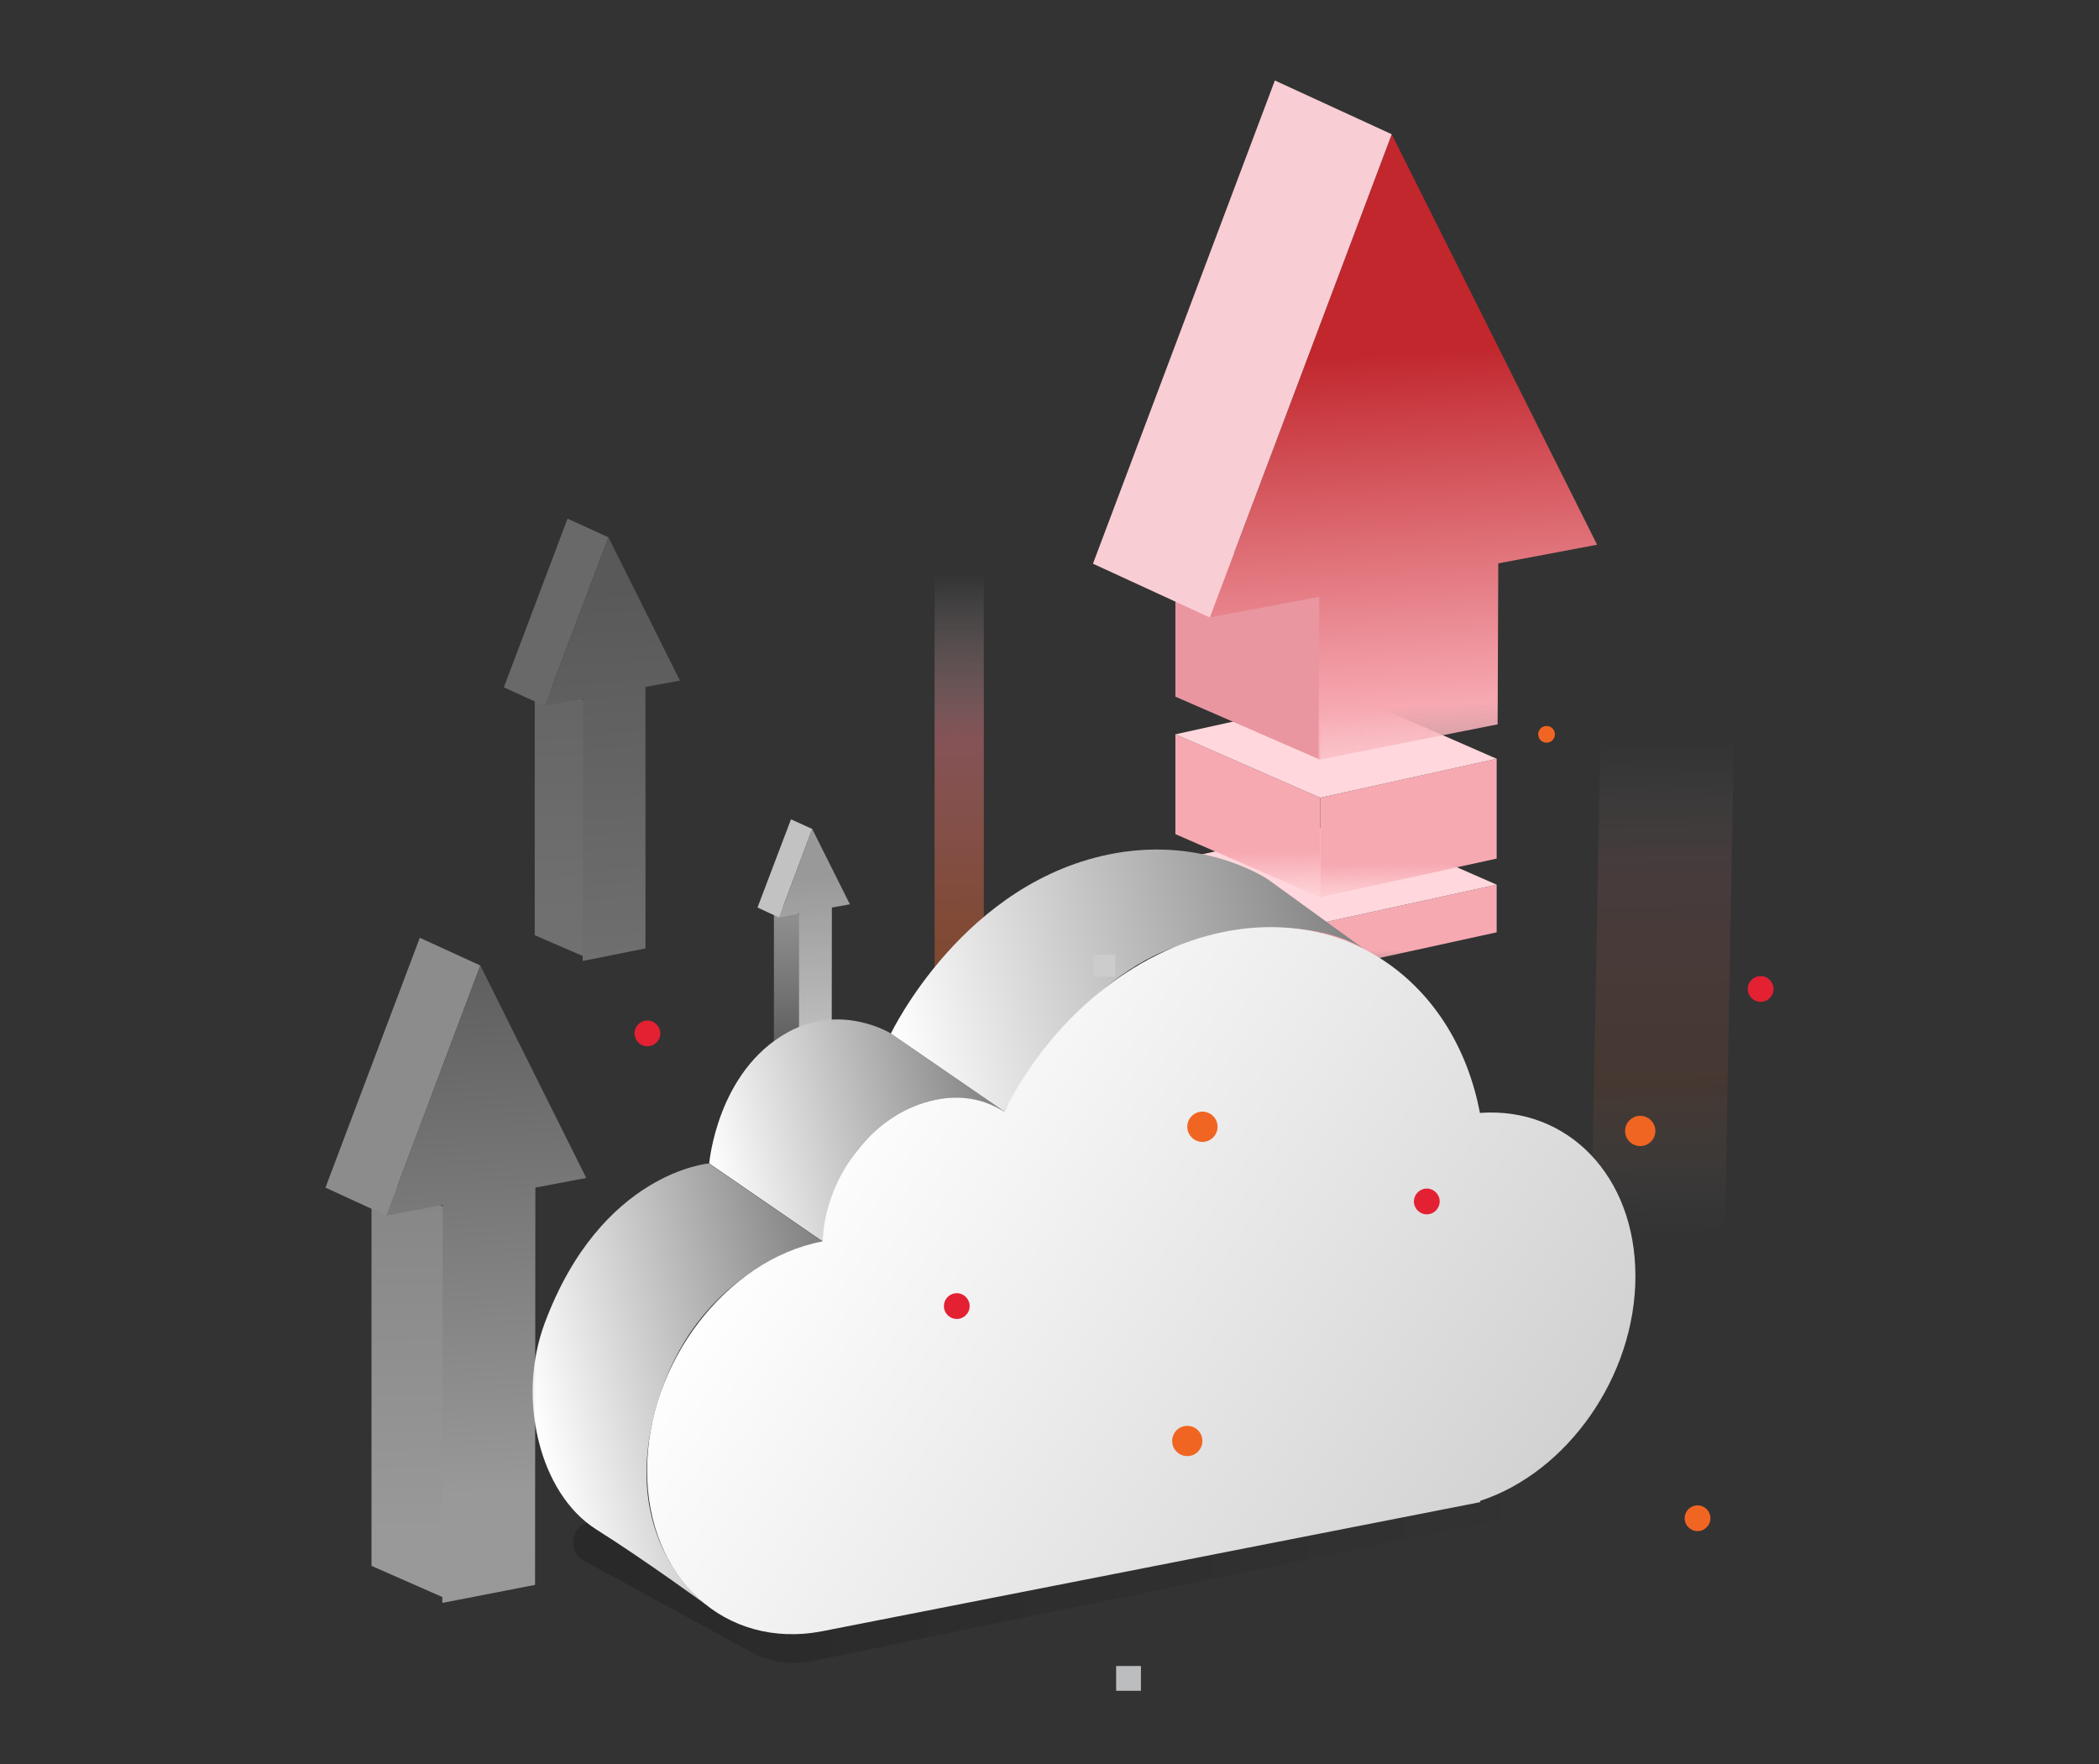 <?xml version="1.0" encoding="utf-8"?>
<!-- Generator: Adobe Illustrator 24.3.0, SVG Export Plug-In . SVG Version: 6.00 Build 0)  -->
<svg version="1.1" id="Layer_1" xmlns="http://www.w3.org/2000/svg" xmlns:xlink="http://www.w3.org/1999/xlink" x="0px" y="0px"
	 viewBox="0 0 652 548" style="enable-background:new 0 0 652 548;" xml:space="preserve">
<rect x="0" y="0" width="652" height="548" fill="#333333" stroke="none"/>
<style type="text/css">
	.st0{opacity:0.1;fill:url(#SVGID_1_);}
	.st1{opacity:0.4;fill:url(#SVGID_2_);}
	.st2{opacity:0.8;}
	.st3{fill:url(#SVGID_3_);}
	.st4{fill:#E6E6E6;}
	.st5{fill:url(#SVGID_4_);}
	.st6{fill:url(#SVGID_5_);}
	.st7{fill:url(#SVGID_6_);}
	.st8{fill:#FFD7DC;}
	.st9{fill:url(#SVGID_7_);}
	.st10{fill:url(#SVGID_8_);}
	.st11{fill:#EA96A1;}
	.st12{fill:url(#SVGID_9_);}
	.st13{fill:#F9CDD4;}
	.st14{opacity:0.5;fill:url(#SVGID_10_);}
	.st15{opacity:0.2;fill:url(#SVGID_11_);}
	.st16{fill:url(#SVGID_12_);}
	.st17{fill:url(#SVGID_13_);}
	.st18{fill:url(#SVGID_14_);}
	.st19{fill:url(#SVGID_15_);}
	.st20{opacity:0.3;}
	.st21{fill:url(#SVGID_16_);}
	.st22{fill:url(#SVGID_17_);}
	.st23{opacity:0.5;}
	.st24{fill:url(#SVGID_18_);}
	.st25{fill:url(#SVGID_19_);}
	.st26{fill:#E32133;}
	.st27{fill:#F16522;}
	.st28{fill:#CCCCCC;}
	.st29{fill:#BCBDBF;}
</style>
<g>
	
		<linearGradient id="SVGID_1_" gradientUnits="userSpaceOnUse" x1="-15456.285" y1="1406.537" x2="-15384.167" y2="1241.982" gradientTransform="matrix(-0.915 0.416 -0.392 -0.914 -13075.153 7926.961)">
		<stop  offset="0.102" style="stop-color:#FFFFFF;stop-opacity:0"/>
		<stop  offset="0.339" style="stop-color:#FF838C"/>
		<stop  offset="0.687" style="stop-color:#F16522"/>
		<stop  offset="0.844" style="stop-color:#F9BFA4;stop-opacity:0.406"/>
		<stop  offset="0.951" style="stop-color:#FFFFFF;stop-opacity:0"/>
	</linearGradient>
	<polygon class="st0" points="497.4,212.8 538.9,213.2 535.3,409.2 493.8,408.8 	"/>
	
		<linearGradient id="SVGID_2_" gradientUnits="userSpaceOnUse" x1="-15278.503" y1="1548.115" x2="-15191.883" y2="1350.469" gradientTransform="matrix(-0.915 0.416 -0.392 -0.914 -13075.153 7926.961)">
		<stop  offset="0.102" style="stop-color:#FFFFFF;stop-opacity:0"/>
		<stop  offset="0.339" style="stop-color:#FF838C"/>
		<stop  offset="0.687" style="stop-color:#F16522"/>
		<stop  offset="0.844" style="stop-color:#F9BFA4;stop-opacity:0.406"/>
		<stop  offset="0.951" style="stop-color:#FFFFFF;stop-opacity:0"/>
	</linearGradient>
	<polygon class="st1" points="290.3,156.7 305.6,156.4 305.6,392.8 290.3,393.1 	"/>
	<g class="st2">
		<linearGradient id="SVGID_3_" gradientUnits="userSpaceOnUse" x1="244.786" y1="353.015" x2="243.684" y2="251.82">
			<stop  offset="0" style="stop-color:#FFFFFF;stop-opacity:0"/>
			<stop  offset="1" style="stop-color:#CCCCCC"/>
		</linearGradient>
		<polygon class="st3" points="240.4,363.9 248.6,367.5 248.6,284.2 240.4,280.6 		"/>
		<polygon class="st4" points="252.3,257.5 245.7,254.5 235.3,281.9 242,285 		"/>
		<linearGradient id="SVGID_4_" gradientUnits="userSpaceOnUse" x1="258.246" y1="370.726" x2="252.356" y2="272.412">
			<stop  offset="0.177" style="stop-color:#FFFFFF"/>
			<stop  offset="1" style="stop-color:#B3B3B3"/>
		</linearGradient>
		<polygon class="st5" points="264,280.9 252.3,257.5 242,285 248.2,283.8 248.2,366.7 258.3,364.7 258.4,281.9 		"/>
	</g>
	<g>
		<g>
			<linearGradient id="SVGID_5_" gradientUnits="userSpaceOnUse" x1="387.882" y1="311.558" x2="387.439" y2="270.925">
				<stop  offset="4.324358e-02" style="stop-color:#FFFFFF;stop-opacity:0"/>
				<stop  offset="0.124" style="stop-color:#FDE9EB;stop-opacity:0.187"/>
				<stop  offset="0.275" style="stop-color:#FAC6CC;stop-opacity:0.532"/>
				<stop  offset="0.398" style="stop-color:#F8B1B9;stop-opacity:0.816"/>
				<stop  offset="0.478" style="stop-color:#F7A9B2"/>
				<stop  offset="0.91" style="stop-color:#F7A9B2"/>
			</linearGradient>
			<polygon class="st6" points="365.1,282 410.1,301.6 410.1,286.8 365.1,267.2 			"/>
			<linearGradient id="SVGID_6_" gradientUnits="userSpaceOnUse" x1="437.709" y1="309.721" x2="437.376" y2="279.142">
				<stop  offset="4.324358e-02" style="stop-color:#FFFFFF;stop-opacity:0"/>
				<stop  offset="0.124" style="stop-color:#FDE9EB;stop-opacity:0.187"/>
				<stop  offset="0.275" style="stop-color:#FAC6CC;stop-opacity:0.532"/>
				<stop  offset="0.398" style="stop-color:#F8B1B9;stop-opacity:0.816"/>
				<stop  offset="0.478" style="stop-color:#F7A9B2"/>
				<stop  offset="0.91" style="stop-color:#F7A9B2"/>
			</linearGradient>
			<polygon class="st7" points="464.9,289.6 410.1,301.6 410.1,286.8 464.9,274.8 			"/>
			<polygon class="st8" points="419.9,255.1 365.1,267.2 410.1,286.8 464.9,274.8 			"/>
		</g>
		<g>
			<linearGradient id="SVGID_7_" gradientUnits="userSpaceOnUse" x1="388.019" y1="293.138" x2="387.371" y2="233.686">
				<stop  offset="4.324358e-02" style="stop-color:#FFFFFF;stop-opacity:0"/>
				<stop  offset="0.124" style="stop-color:#FDE9EB;stop-opacity:0.187"/>
				<stop  offset="0.275" style="stop-color:#FAC6CC;stop-opacity:0.532"/>
				<stop  offset="0.398" style="stop-color:#F8B1B9;stop-opacity:0.816"/>
				<stop  offset="0.478" style="stop-color:#F7A9B2"/>
				<stop  offset="0.91" style="stop-color:#F7A9B2"/>
			</linearGradient>
			<polygon class="st9" points="365.1,259.1 410.1,278.7 410.1,247.8 365.1,228.1 			"/>
			<linearGradient id="SVGID_8_" gradientUnits="userSpaceOnUse" x1="437.854" y1="291.978" x2="437.315" y2="242.581">
				<stop  offset="4.324358e-02" style="stop-color:#FFFFFF;stop-opacity:0"/>
				<stop  offset="0.124" style="stop-color:#FDE9EB;stop-opacity:0.187"/>
				<stop  offset="0.275" style="stop-color:#FAC6CC;stop-opacity:0.532"/>
				<stop  offset="0.398" style="stop-color:#F8B1B9;stop-opacity:0.816"/>
				<stop  offset="0.478" style="stop-color:#F7A9B2"/>
				<stop  offset="0.91" style="stop-color:#F7A9B2"/>
			</linearGradient>
			<polygon class="st10" points="464.9,266.7 410.1,278.7 410.1,247.8 464.9,235.7 			"/>
			<polygon class="st8" points="419.9,216 365.1,228.1 410.1,247.8 464.9,235.7 			"/>
		</g>
		<g>
			<g>
				<polygon class="st11" points="365.1,216.4 410.1,236 410.1,183.7 365.1,164 				"/>
				<linearGradient id="SVGID_9_" gradientUnits="userSpaceOnUse" x1="442.117" y1="283.562" x2="431.681" y2="109.386">
					<stop  offset="0" style="stop-color:#FFFFFF;stop-opacity:0"/>
					<stop  offset="0.368" style="stop-color:#F7A9B2"/>
					<stop  offset="1" style="stop-color:#C1272D"/>
				</linearGradient>
				<polygon class="st12" points="496.1,169.2 432.3,41.7 375.8,191.8 409.8,185.4 409.6,236 465.2,225 465.4,175 				"/>
			</g>
			<polygon class="st13" points="432.3,41.7 396,25 339.5,175.1 375.8,191.8 			"/>
		</g>
	</g>
	<linearGradient id="SVGID_10_" gradientUnits="userSpaceOnUse" x1="536.485" y1="289.269" x2="536.488" y2="289.279">
		<stop  offset="0" style="stop-color:#E4C120"/>
		<stop  offset="0.16" style="stop-color:#E6B420"/>
		<stop  offset="1" style="stop-color:#F27421"/>
	</linearGradient>
	<path class="st14" d="M536.6,289.3c-0.1,0-0.1,0-0.1,0L536.6,289.3z"/>
	<g>
		<linearGradient id="SVGID_11_" gradientUnits="userSpaceOnUse" x1="178.084" y1="470.781" x2="480.553" y2="470.781">
			<stop  offset="0" style="stop-color:#000000"/>
			<stop  offset="1" style="stop-color:#000000;stop-opacity:0"/>
		</linearGradient>
		<path class="st15" d="M233.2,513.1l-51.8-28.3c-5.3-2.9-4.1-10.9,1.8-12.1L416,425l61.3,33.5c5.1,2.8,4,10.4-1.7,11.6L252.2,516
			C245.8,517.3,239,516.3,233.2,513.1z"/>
		<linearGradient id="SVGID_12_" gradientUnits="userSpaceOnUse" x1="275.798" y1="317.367" x2="421.457" y2="283.8">
			<stop  offset="0" style="stop-color:#FFFFFF"/>
			<stop  offset="1" style="stop-color:#808080"/>
		</linearGradient>
		<path class="st16" d="M424,295l-29.8-21.6c0,0-19.1-13.4-47.6-8.4c-47.2,8.3-69.9,56.1-69.9,56.1l35.2,24.2
			c0,0,21.3-39.6,52.2-50.8C403.9,280.1,424,295,424,295z"/>
		<linearGradient id="SVGID_13_" gradientUnits="userSpaceOnUse" x1="219.744" y1="359.477" x2="310.355" y2="338.595">
			<stop  offset="0" style="stop-color:#FFFFFF"/>
			<stop  offset="1" style="stop-color:#808080"/>
		</linearGradient>
		<path class="st17" d="M311.9,345.2l-35.2-24.2c0,0-15.3-9.5-31.9-0.4c-22.1,12.1-24.5,40.8-24.5,40.8l35.2,24.2
			c0,0,1.6-20.2,14.6-32.5C292.3,331.8,311.9,345.2,311.9,345.2z"/>
		<linearGradient id="SVGID_14_" gradientUnits="userSpaceOnUse" x1="166.132" y1="442.626" x2="263.404" y2="420.209">
			<stop  offset="0" style="stop-color:#FFFFFF"/>
			<stop  offset="1" style="stop-color:#808080"/>
		</linearGradient>
		<path class="st18" d="M255.4,385.6l-35.2-24.2c0,0-33.5,2.7-51,49.6c-8.7,23.2-1.7,52.8,15.9,64c15.7,9.9,35.1,24.1,35.1,24.1
			S190,478.8,205,433.3C218.7,391.8,255.4,385.6,255.4,385.6z"/>
		
			<linearGradient id="SVGID_15_" gradientUnits="userSpaceOnUse" x1="248.114" y1="1475.715" x2="613.815" y2="1764.949" gradientTransform="matrix(1 -0.231 0 1 0 -1062.759)">
			<stop  offset="0" style="stop-color:#FFFFFF"/>
			<stop  offset="1" style="stop-color:#B3B3B3"/>
		</linearGradient>
		<path class="st19" d="M508,396.4c0-31.2-21.1-52.7-48.3-50.7c-7.5-39.5-40.1-64-79.2-56.3c-28.9,5.7-54.3,27.6-68.6,55.9
			c-5.9-3.8-13.2-5.3-21.2-3.7c-18.8,3.7-34.2,23.1-35.2,44c0,0,0,0-0.1,0c-30,5.9-54.4,37.8-54.4,71.2c0,33.4,24.3,55.7,54.4,49.9
			l204.4-40.1v-0.4C486.9,457.3,508,427.5,508,396.4z"/>
	</g>
	<g class="st20">
		<linearGradient id="SVGID_16_" gradientUnits="userSpaceOnUse" x1="174.298" y1="282.946" x2="173.2" y2="182.18">
			<stop  offset="0" style="stop-color:#FFFFFF"/>
			<stop  offset="0.947" style="stop-color:#CCCCCC"/>
			<stop  offset="1" style="stop-color:#E6E6E6"/>
		</linearGradient>
		<polygon class="st21" points="166.1,290.5 181.8,297.3 181.8,217.7 166.1,210.9 		"/>
		<polygon class="st4" points="189,166.9 176.3,161.1 156.5,213.5 169.2,219.3 		"/>
		<linearGradient id="SVGID_17_" gradientUnits="userSpaceOnUse" x1="195.49" y1="303.19" x2="188.399" y2="184.846">
			<stop  offset="0" style="stop-color:#FFFFFF"/>
			<stop  offset="1" style="stop-color:#B3B3B3"/>
		</linearGradient>
		<polygon class="st22" points="211.2,211.4 189,166.9 169.2,219.3 181.1,217.1 181,298.5 200.5,294.6 200.5,213.4 		"/>
	</g>
	<g class="st23">
		<linearGradient id="SVGID_18_" gradientUnits="userSpaceOnUse" x1="127.464" y1="474.709" x2="125.794" y2="321.415">
			<stop  offset="0" style="stop-color:#FFFFFF"/>
			<stop  offset="0.947" style="stop-color:#CCCCCC"/>
			<stop  offset="1" style="stop-color:#E6E6E6"/>
		</linearGradient>
		<polygon class="st24" points="115.4,486.4 138.6,496.6 138.6,375.2 115.4,365 		"/>
		<polygon class="st4" points="149.2,299.9 130.4,291.3 101.1,368.9 120,377.6 		"/>
		<linearGradient id="SVGID_19_" gradientUnits="userSpaceOnUse" x1="156.522" y1="463.096" x2="145.851" y2="284.989">
			<stop  offset="0" style="stop-color:#FFFFFF"/>
			<stop  offset="1" style="stop-color:#808080"/>
		</linearGradient>
		<polygon class="st25" points="182.1,365.9 149.2,299.9 120,377.6 137.5,374.3 137.4,497.9 166.2,492.3 166.3,368.9 		"/>
	</g>
	<circle class="st26" cx="297.2" cy="405.7" r="4"/>
	<circle class="st27" cx="527.3" cy="471.6" r="4"/>
	
		<rect x="339.7" y="296.5" transform="matrix(-1 -4.501123e-11 4.501123e-11 -1 686.118 599.857)" class="st28" width="6.8" height="6.8"/>
	<circle class="st27" cx="509.5" cy="351.3" r="4.7"/>
	<circle class="st26" cx="546.9" cy="307.2" r="4"/>
	<circle class="st26" cx="443.2" cy="373.2" r="4"/>
	<circle class="st26" cx="201.1" cy="321" r="4"/>
	<rect x="346.7" y="517.5" class="st29" width="7.7" height="7.7"/>
	<circle class="st27" cx="373.5" cy="350" r="4.7"/>
	<circle class="st27" cx="368.8" cy="447.6" r="4.7"/>
	<circle class="st27" cx="480.4" cy="228.1" r="2.6"/>
</g>
</svg>
